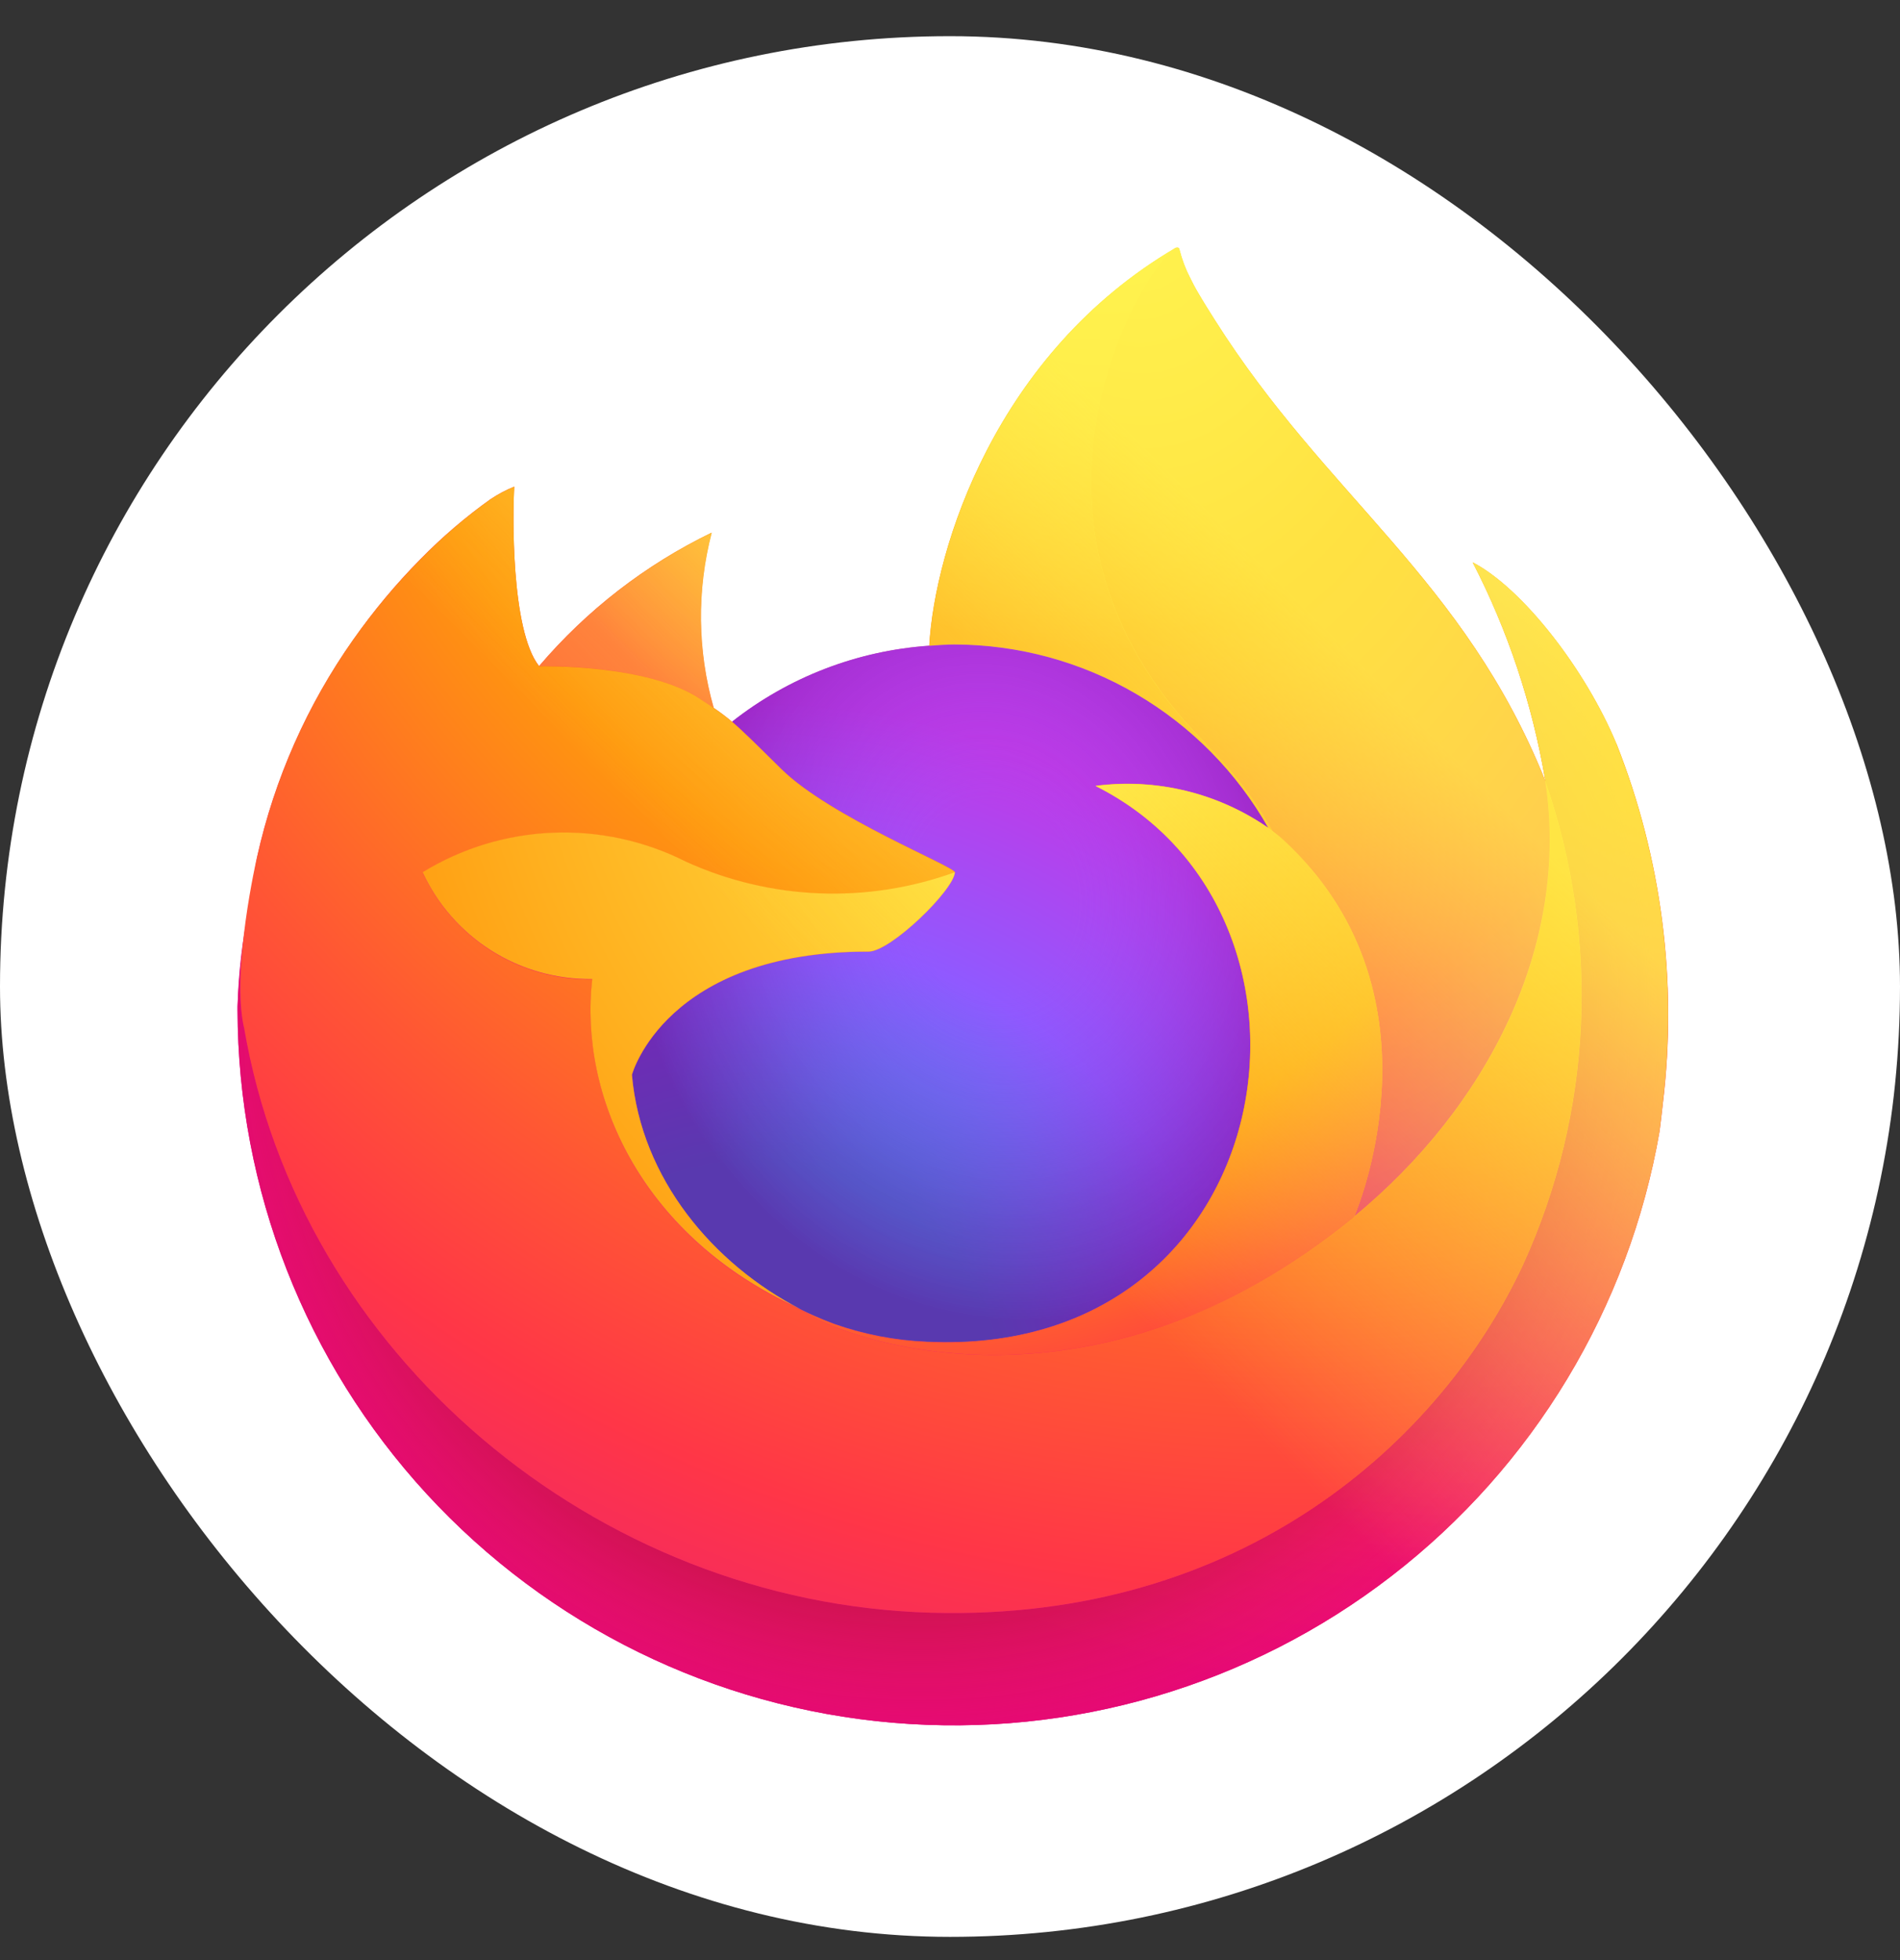 <svg width="32" height="33" viewBox="0 0 32 33" fill="none" xmlns="http://www.w3.org/2000/svg">
	<rect x="0" y="0" width="32" height="33" fill="#333333" stroke="none"/>
	<rect y="0.609" width="32" height="32" rx="16" fill="white" />
	<g clip-path="url(#clip0_445_2520)">
		<path d="M27.223 12.521C26.698 11.26 25.635 9.898 24.803 9.468C25.396 10.617 25.808 11.852 26.024 13.128L26.026 13.148C24.663 9.749 22.351 8.377 20.462 5.392C20.366 5.241 20.271 5.09 20.178 4.93C20.124 4.839 20.082 4.757 20.045 4.681C19.966 4.53 19.906 4.369 19.865 4.204C19.865 4.196 19.862 4.189 19.857 4.183C19.852 4.177 19.845 4.173 19.837 4.172C19.83 4.17 19.822 4.17 19.815 4.172C19.813 4.172 19.811 4.175 19.809 4.176C19.807 4.176 19.803 4.179 19.8 4.181L19.805 4.172C16.775 5.946 15.746 9.23 15.653 10.873C14.443 10.956 13.285 11.402 12.332 12.153C12.233 12.068 12.129 11.99 12.021 11.917C11.746 10.955 11.734 9.937 11.987 8.968C10.874 9.507 9.886 10.271 9.084 11.212H9.078C8.6 10.606 8.634 8.608 8.661 8.191C8.52 8.248 8.385 8.32 8.258 8.405C7.836 8.706 7.442 9.044 7.079 9.415C6.666 9.833 6.289 10.286 5.952 10.768V10.77V10.767C5.176 11.867 4.626 13.108 4.333 14.421L4.317 14.501C4.294 14.607 4.213 15.139 4.199 15.254C4.199 15.263 4.197 15.271 4.196 15.28C4.09 15.829 4.025 16.385 4 16.943V17.006C4.005 20.024 5.142 22.931 7.186 25.152C9.23 27.373 12.032 28.748 15.039 29.004C18.047 29.26 21.041 28.38 23.431 26.536C25.821 24.692 27.433 22.02 27.949 19.045C27.969 18.89 27.986 18.736 28.004 18.578C28.252 16.525 27.983 14.442 27.221 12.519L27.223 12.521ZM13.32 21.963C13.376 21.991 13.429 22.02 13.487 22.046L13.496 22.051C13.437 22.023 13.379 21.994 13.32 21.963ZM26.027 13.151V13.14L26.029 13.153L26.027 13.151Z" fill="url(#paint0_linear_445_2520)" />
		<path d="M27.223 12.521C26.698 11.26 25.635 9.898 24.803 9.468C25.396 10.617 25.808 11.852 26.024 13.128V13.139L26.026 13.152C26.956 15.813 26.822 18.73 25.651 21.294C24.269 24.26 20.924 27.3 15.686 27.151C10.027 26.991 5.042 22.791 4.111 17.291C3.941 16.424 4.111 15.984 4.196 15.279C4.08 15.827 4.015 16.384 4.002 16.944V17.006C4.008 20.024 5.145 22.931 7.188 25.153C9.232 27.374 12.034 28.748 15.042 29.004C18.049 29.261 21.044 28.38 23.434 26.536C25.824 24.693 27.436 22.02 27.951 19.046C27.972 18.89 27.988 18.736 28.006 18.579C28.255 16.526 27.986 14.442 27.224 12.519L27.223 12.521Z" fill="url(#paint1_radial_445_2520)" />
		<path d="M27.223 12.521C26.698 11.26 25.635 9.898 24.803 9.468C25.396 10.617 25.808 11.852 26.024 13.128V13.139L26.026 13.152C26.956 15.813 26.822 18.73 25.651 21.294C24.269 24.26 20.924 27.3 15.686 27.151C10.027 26.991 5.042 22.791 4.111 17.291C3.941 16.424 4.111 15.984 4.196 15.279C4.08 15.827 4.015 16.384 4.002 16.944V17.006C4.008 20.024 5.145 22.931 7.188 25.153C9.232 27.374 12.034 28.748 15.042 29.004C18.049 29.261 21.044 28.38 23.434 26.536C25.824 24.693 27.436 22.02 27.951 19.046C27.972 18.89 27.988 18.736 28.006 18.579C28.255 16.526 27.986 14.442 27.224 12.519L27.223 12.521Z" fill="url(#paint2_radial_445_2520)" />
		<path d="M21.359 13.937C21.385 13.956 21.409 13.974 21.434 13.992C21.131 13.455 20.754 12.963 20.314 12.531C16.563 8.781 19.331 4.402 19.798 4.178L19.802 4.171C16.772 5.945 15.744 9.228 15.65 10.872C15.791 10.862 15.931 10.85 16.074 10.85C17.149 10.852 18.204 11.139 19.133 11.681C20.061 12.223 20.829 13.001 21.359 13.937V13.937Z" fill="url(#paint3_radial_445_2520)" />
		<path d="M16.081 14.687C16.061 14.987 15.001 16.022 14.63 16.022C11.2 16.022 10.643 18.097 10.643 18.097C10.795 19.844 12.012 21.284 13.484 22.043C13.552 22.078 13.62 22.109 13.688 22.14C13.806 22.192 13.924 22.241 14.042 22.285C14.547 22.464 15.076 22.566 15.612 22.588C21.625 22.87 22.788 15.399 18.45 13.229C19.473 13.096 20.51 13.348 21.358 13.936C20.828 13 20.06 12.222 19.132 11.68C18.204 11.138 17.148 10.851 16.073 10.849C15.93 10.849 15.79 10.861 15.649 10.871C14.439 10.954 13.282 11.399 12.329 12.15C12.513 12.306 12.72 12.514 13.158 12.945C13.976 13.751 16.075 14.586 16.08 14.684L16.081 14.687Z" fill="url(#paint4_radial_445_2520)" />
		<path d="M16.081 14.687C16.061 14.987 15.001 16.022 14.63 16.022C11.2 16.022 10.643 18.097 10.643 18.097C10.795 19.844 12.012 21.284 13.484 22.043C13.552 22.078 13.62 22.109 13.688 22.14C13.806 22.192 13.924 22.241 14.042 22.285C14.547 22.464 15.076 22.566 15.612 22.588C21.625 22.87 22.788 15.399 18.45 13.229C19.473 13.096 20.51 13.348 21.358 13.936C20.828 13 20.06 12.222 19.132 11.68C18.204 11.138 17.148 10.851 16.073 10.849C15.93 10.849 15.79 10.861 15.649 10.871C14.439 10.954 13.282 11.399 12.329 12.15C12.513 12.306 12.72 12.514 13.158 12.945C13.976 13.751 16.075 14.586 16.08 14.684L16.081 14.687Z" fill="url(#paint5_radial_445_2520)" />
		<path d="M11.767 11.752C11.865 11.815 11.945 11.869 12.016 11.918C11.741 10.956 11.729 9.937 11.982 8.969C10.869 9.508 9.881 10.272 9.079 11.213C9.137 11.212 10.887 11.18 11.767 11.752Z" fill="url(#paint6_radial_445_2520)" />
		<path d="M4.109 17.292C5.04 22.791 10.025 26.993 15.683 27.152C20.921 27.3 24.267 24.259 25.649 21.294C26.82 18.731 26.954 15.813 26.024 13.153V13.141C26.024 13.132 26.022 13.127 26.024 13.13L26.026 13.15C26.454 15.944 25.033 18.649 22.811 20.483L22.805 20.498C18.476 24.024 14.333 22.625 13.496 22.054C13.437 22.026 13.379 21.997 13.32 21.967C10.796 20.76 9.754 18.462 9.978 16.489C9.379 16.498 8.79 16.333 8.283 16.014C7.776 15.695 7.372 15.236 7.12 14.692C7.783 14.286 8.538 14.056 9.315 14.025C10.091 13.994 10.862 14.162 11.555 14.514C12.984 15.162 14.609 15.226 16.084 14.692C16.079 14.594 13.98 13.758 13.161 12.952C12.724 12.521 12.516 12.313 12.332 12.157C12.233 12.073 12.129 11.995 12.021 11.921C11.95 11.873 11.869 11.82 11.772 11.756C10.892 11.184 9.143 11.216 9.085 11.217H9.079C8.601 10.611 8.635 8.613 8.662 8.196C8.521 8.253 8.386 8.324 8.259 8.41C7.837 8.711 7.443 9.049 7.08 9.42C6.666 9.837 6.287 10.289 5.948 10.769V10.771V10.769C5.173 11.868 4.623 13.11 4.33 14.423C4.324 14.447 3.895 16.321 4.107 17.293L4.109 17.292Z" fill="url(#paint7_radial_445_2520)" />
		<path d="M20.313 12.53C20.754 12.963 21.131 13.455 21.434 13.993C21.5 14.043 21.562 14.093 21.614 14.141C24.349 16.662 22.916 20.226 22.81 20.478C25.031 18.647 26.451 15.94 26.025 13.145C24.66 9.743 22.346 8.371 20.46 5.386C20.364 5.235 20.269 5.084 20.176 4.924C20.122 4.833 20.08 4.751 20.043 4.675C19.965 4.524 19.904 4.363 19.863 4.198C19.863 4.19 19.86 4.183 19.855 4.177C19.85 4.171 19.843 4.167 19.835 4.167C19.828 4.165 19.82 4.165 19.813 4.167C19.811 4.167 19.809 4.169 19.807 4.17C19.805 4.171 19.801 4.173 19.798 4.175C19.332 4.396 16.564 8.778 20.315 12.525L20.313 12.53Z" fill="url(#paint8_radial_445_2520)" />
		<path d="M21.614 14.143C21.562 14.094 21.5 14.044 21.433 13.994C21.409 13.976 21.384 13.958 21.358 13.939C20.51 13.351 19.473 13.1 18.45 13.233C22.788 15.402 21.625 22.872 15.612 22.592C15.076 22.57 14.547 22.468 14.042 22.289C13.924 22.245 13.806 22.196 13.688 22.144C13.62 22.113 13.552 22.082 13.485 22.047L13.493 22.052C14.332 22.624 18.473 24.023 22.802 20.496L22.809 20.48C22.917 20.228 24.35 16.665 21.614 14.144L21.614 14.143Z" fill="url(#paint9_radial_445_2520)" />
		<path d="M10.643 18.095C10.643 18.095 11.2 16.02 14.63 16.02C15.001 16.02 16.062 14.985 16.081 14.685C14.606 15.22 12.981 15.156 11.553 14.507C10.86 14.156 10.088 13.988 9.312 14.019C8.536 14.05 7.78 14.279 7.118 14.685C7.369 15.229 7.773 15.688 8.28 16.007C8.787 16.326 9.376 16.491 9.975 16.483C9.751 18.455 10.794 20.753 13.318 21.96C13.374 21.987 13.427 22.017 13.485 22.042C12.012 21.281 10.795 19.842 10.643 18.096V18.095Z" fill="url(#paint10_radial_445_2520)" />
		<path d="M27.223 12.521C26.698 11.26 25.635 9.898 24.803 9.468C25.396 10.617 25.808 11.852 26.024 13.128L26.026 13.148C24.663 9.749 22.351 8.377 20.462 5.392C20.366 5.241 20.271 5.09 20.178 4.93C20.124 4.839 20.082 4.757 20.045 4.681C19.966 4.53 19.906 4.369 19.865 4.204C19.865 4.196 19.862 4.189 19.857 4.183C19.852 4.177 19.845 4.173 19.837 4.172C19.83 4.17 19.822 4.17 19.815 4.172C19.813 4.172 19.811 4.175 19.809 4.176C19.807 4.176 19.803 4.179 19.8 4.181L19.805 4.172C16.775 5.946 15.746 9.23 15.653 10.873C15.794 10.864 15.933 10.852 16.077 10.852C17.152 10.854 18.207 11.14 19.135 11.683C20.064 12.225 20.832 13.003 21.362 13.938C20.513 13.35 19.477 13.099 18.453 13.232C22.792 15.401 21.628 22.871 15.615 22.591C15.08 22.569 14.551 22.466 14.046 22.288C13.928 22.244 13.809 22.195 13.691 22.143C13.623 22.112 13.555 22.081 13.488 22.046L13.496 22.051C13.438 22.023 13.379 21.994 13.321 21.963C13.377 21.991 13.43 22.02 13.488 22.046C12.015 21.284 10.799 19.845 10.647 18.099C10.647 18.099 11.203 16.024 14.633 16.024C15.004 16.024 16.065 14.989 16.084 14.689C16.079 14.591 13.98 13.756 13.162 12.95C12.724 12.519 12.517 12.311 12.333 12.155C12.233 12.071 12.13 11.992 12.022 11.919C11.747 10.957 11.735 9.939 11.988 8.971C10.875 9.51 9.886 10.274 9.084 11.215H9.079C8.601 10.609 8.634 8.611 8.662 8.193C8.52 8.25 8.385 8.322 8.259 8.407C7.837 8.708 7.442 9.046 7.08 9.417C6.667 9.836 6.29 10.289 5.952 10.77V10.772V10.77C5.177 11.869 4.627 13.111 4.334 14.424L4.318 14.503C4.295 14.61 4.193 15.149 4.179 15.264C4.086 15.821 4.026 16.382 4.001 16.946V17.008C4.006 20.026 5.143 22.933 7.186 25.155C9.23 27.376 12.033 28.75 15.04 29.006C18.048 29.263 21.042 28.382 23.432 26.538C25.822 24.695 27.434 22.022 27.95 19.048C27.97 18.892 27.986 18.738 28.004 18.581C28.253 16.527 27.984 14.444 27.222 12.521L27.223 12.521ZM26.026 13.14L26.028 13.153L26.026 13.14Z" fill="url(#paint11_linear_445_2520)" />
	</g>
	<defs>
		<linearGradient id="paint0_linear_445_2520" x1="25.626" y1="8.025" x2="5.601" y2="27.346" gradientUnits="userSpaceOnUse">
			<stop offset="0.048" stop-color="#FFF44F" />
			<stop offset="0.111" stop-color="#FFE847" />
			<stop offset="0.225" stop-color="#FFC830" />
			<stop offset="0.368" stop-color="#FF980E" />
			<stop offset="0.401" stop-color="#FF8B16" />
			<stop offset="0.462" stop-color="#FF672A" />
			<stop offset="0.534" stop-color="#FF3647" />
			<stop offset="0.705" stop-color="#E31587" />
		</linearGradient>
		<radialGradient id="paint1_radial_445_2520" cx="0" cy="0" r="1" gradientUnits="userSpaceOnUse" gradientTransform="translate(24.851 6.972) scale(25.147 25.147)">
			<stop offset="0.129" stop-color="#FFBD4F" />
			<stop offset="0.186" stop-color="#FFAC31" />
			<stop offset="0.247" stop-color="#FF9D17" />
			<stop offset="0.283" stop-color="#FF980E" />
			<stop offset="0.403" stop-color="#FF563B" />
			<stop offset="0.467" stop-color="#FF3750" />
			<stop offset="0.71" stop-color="#F5156C" />
			<stop offset="0.782" stop-color="#EB0878" />
			<stop offset="0.86" stop-color="#E50080" />
		</radialGradient>
		<radialGradient id="paint2_radial_445_2520" cx="0" cy="0" r="1" gradientUnits="userSpaceOnUse" gradientTransform="translate(15.514 17.242) scale(25.147 25.147)">
			<stop offset="0.3" stop-color="#960E18" />
			<stop offset="0.351" stop-color="#B11927" stop-opacity="0.74" />
			<stop offset="0.435" stop-color="#DB293D" stop-opacity="0.343" />
			<stop offset="0.497" stop-color="#F5334B" stop-opacity="0.094" />
			<stop offset="0.53" stop-color="#FF3750" stop-opacity="0" />
		</radialGradient>
		<radialGradient id="paint3_radial_445_2520" cx="0" cy="0" r="1" gradientUnits="userSpaceOnUse" gradientTransform="translate(18.626 1.37) scale(18.216)">
			<stop offset="0.132" stop-color="#FFF44F" />
			<stop offset="0.252" stop-color="#FFDC3E" />
			<stop offset="0.506" stop-color="#FF9D12" />
			<stop offset="0.526" stop-color="#FF980E" />
		</radialGradient>
		<radialGradient id="paint4_radial_445_2520" cx="0" cy="0" r="1" gradientUnits="userSpaceOnUse" gradientTransform="translate(12.713 23.778) scale(11.973)">
			<stop offset="0.353" stop-color="#3A8EE6" />
			<stop offset="0.472" stop-color="#5C79F0" />
			<stop offset="0.669" stop-color="#9059FF" />
			<stop offset="1" stop-color="#C139E6" />
		</radialGradient>
		<radialGradient id="paint5_radial_445_2520" cx="0" cy="0" r="1" gradientUnits="userSpaceOnUse" gradientTransform="translate(16.73 15.083) rotate(-13.592) scale(6.349 7.433)">
			<stop offset="0.206" stop-color="#9059FF" stop-opacity="0" />
			<stop offset="0.278" stop-color="#8C4FF3" stop-opacity="0.064" />
			<stop offset="0.747" stop-color="#7716A8" stop-opacity="0.45" />
			<stop offset="0.975" stop-color="#6E008B" stop-opacity="0.6" />
		</radialGradient>
		<radialGradient id="paint6_radial_445_2520" cx="0" cy="0" r="1" gradientUnits="userSpaceOnUse" gradientTransform="translate(15.203 6.038) scale(8.615 8.615)">
			<stop stop-color="#FFE226" />
			<stop offset="0.121" stop-color="#FFDB27" />
			<stop offset="0.295" stop-color="#FFC82A" />
			<stop offset="0.502" stop-color="#FFA930" />
			<stop offset="0.732" stop-color="#FF7E37" />
			<stop offset="0.792" stop-color="#FF7139" />
		</radialGradient>
		<radialGradient id="paint7_radial_445_2520" cx="0" cy="0" r="1" gradientUnits="userSpaceOnUse" gradientTransform="translate(22.05 0.436) scale(36.756)">
			<stop offset="0.113" stop-color="#FFF44F" />
			<stop offset="0.456" stop-color="#FF980E" />
			<stop offset="0.622" stop-color="#FF5634" />
			<stop offset="0.716" stop-color="#FF3647" />
			<stop offset="0.904" stop-color="#E31587" />
		</radialGradient>
		<radialGradient id="paint8_radial_445_2520" cx="0" cy="0" r="1" gradientUnits="userSpaceOnUse" gradientTransform="translate(18.995 2.474) rotate(83.976) scale(26.935 17.677)">
			<stop stop-color="#FFF44F" />
			<stop offset="0.06" stop-color="#FFE847" />
			<stop offset="0.168" stop-color="#FFC830" />
			<stop offset="0.304" stop-color="#FF980E" />
			<stop offset="0.356" stop-color="#FF8B16" />
			<stop offset="0.455" stop-color="#FF672A" />
			<stop offset="0.57" stop-color="#FF3647" />
			<stop offset="0.737" stop-color="#E31587" />
		</radialGradient>
		<radialGradient id="paint9_radial_445_2520" cx="0" cy="0" r="1" gradientUnits="userSpaceOnUse" gradientTransform="translate(15.203 9.15) scale(22.944)">
			<stop offset="0.137" stop-color="#FFF44F" />
			<stop offset="0.48" stop-color="#FF980E" />
			<stop offset="0.592" stop-color="#FF5634" />
			<stop offset="0.655" stop-color="#FF3647" />
			<stop offset="0.904" stop-color="#E31587" />
		</radialGradient>
		<radialGradient id="paint10_radial_445_2520" cx="0" cy="0" r="1" gradientUnits="userSpaceOnUse" gradientTransform="translate(21.116 10.395) scale(25.113 25.113)">
			<stop offset="0.094" stop-color="#FFF44F" />
			<stop offset="0.231" stop-color="#FFE141" />
			<stop offset="0.509" stop-color="#FFAF1E" />
			<stop offset="0.626" stop-color="#FF980E" />
		</radialGradient>
		<linearGradient id="paint11_linear_445_2520" x1="25.383" y1="7.923" x2="8.347" y2="24.962" gradientUnits="userSpaceOnUse">
			<stop offset="0.167" stop-color="#FFF44F" stop-opacity="0.8" />
			<stop offset="0.266" stop-color="#FFF44F" stop-opacity="0.634" />
			<stop offset="0.489" stop-color="#FFF44F" stop-opacity="0.217" />
			<stop offset="0.6" stop-color="#FFF44F" stop-opacity="0" />
		</linearGradient>
		<clipPath id="clip0_445_2520">
			<rect width="24.889" height="24.889" fill="white" transform="translate(3.556 4.165)" />
		</clipPath>
	</defs>
</svg>
